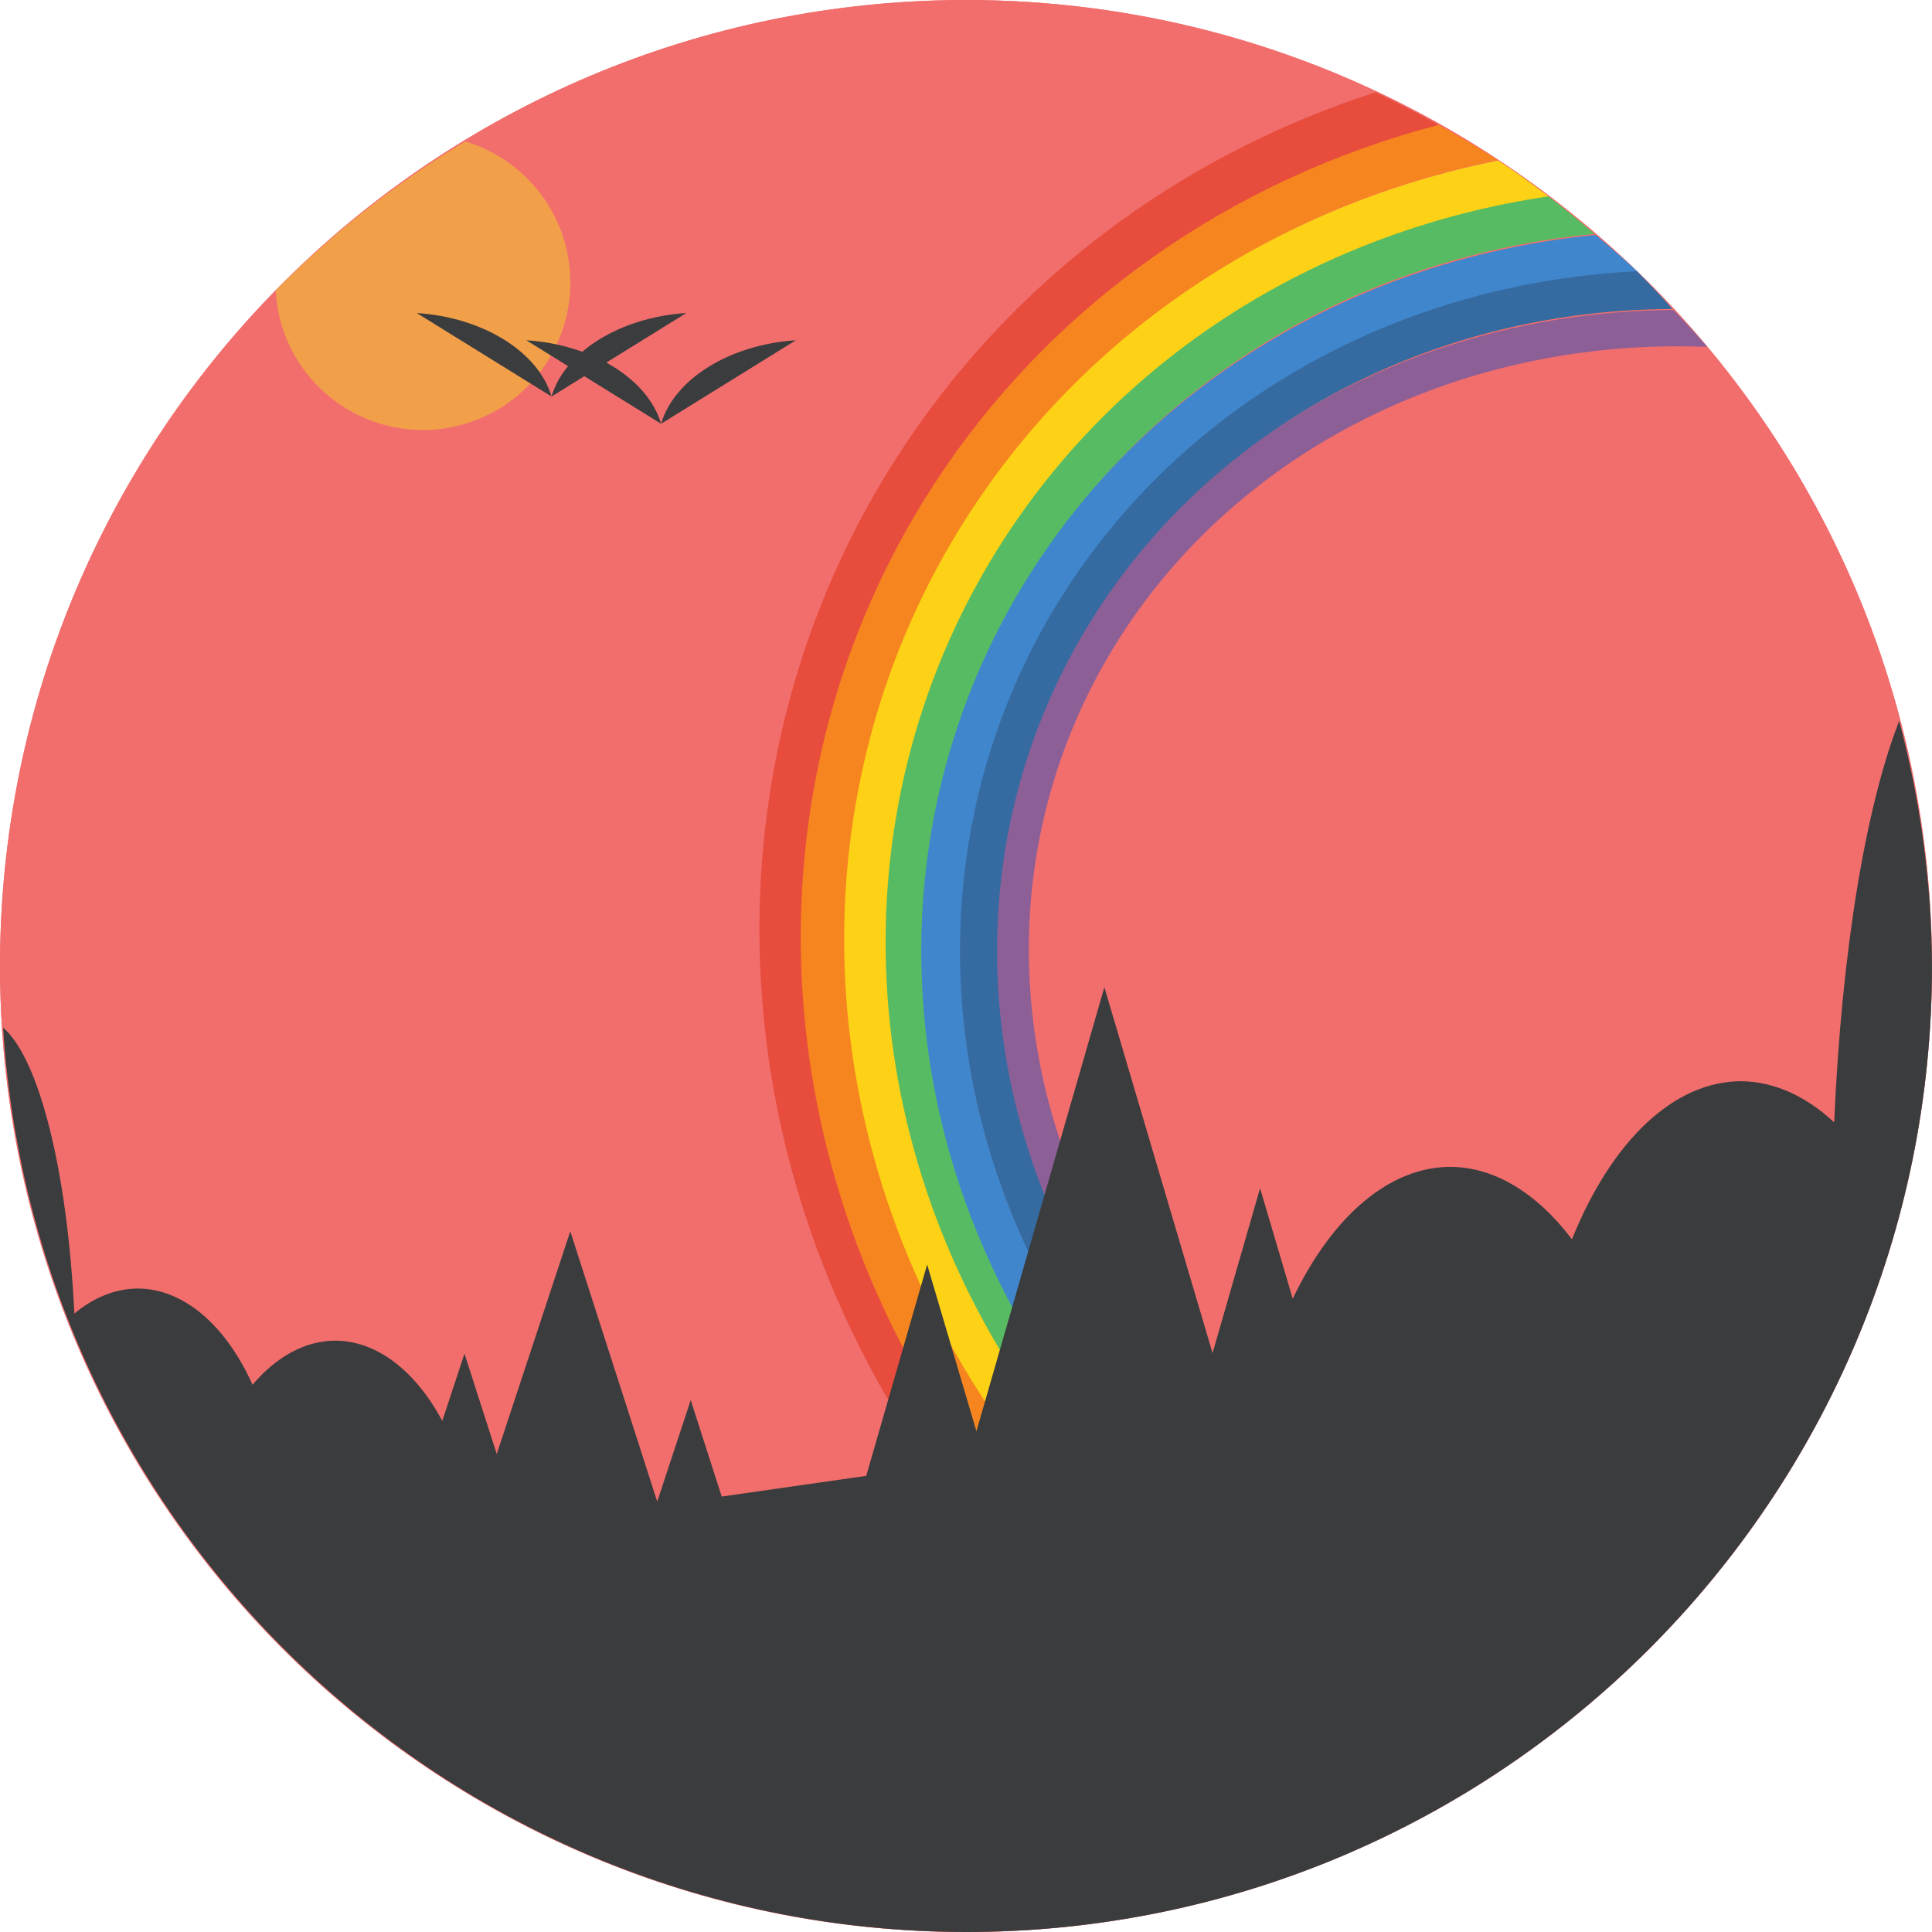 <?xml version="1.0" encoding="iso-8859-1"?>
<!-- Uploaded to: SVG Repo, www.svgrepo.com, Generator: SVG Repo Mixer Tools -->
<svg height="800px" width="800px" version="1.1" id="Layer_1" xmlns="http://www.w3.org/2000/svg" xmlns:xlink="http://www.w3.org/1999/xlink" 
	 viewBox="0 0 480.002 480.002" xml:space="preserve">
<g transform="translate(0 -540.36)">
	<g>
		<path style="fill:#F16E6D;" d="M0.002,780.361c0,132.548,107.452,240,240,240l0,0c132.548,0,240-107.452,240-240c0,0,0,0,0,0
			c0-132.548-107.452-240-240-240h0C107.453,540.361,0.002,647.812,0.002,780.361C0.002,780.361,0.002,780.361,0.002,780.361z"/>
		<g>
			<circle style="fill:#F16E6D;" cx="239.996" cy="780.359" r="239.996"/>
		</g>
	</g>
	<g shape-rendering="auto" image-rendering="auto" color-rendering="auto" color-interpolation="sRGB">
		<path style="fill:#E74C3C;" d="M341.748,563.285c-48.703,15.717-91.033,47.1-119.07,90.906
			c-48.218,75.337-44.866,173.375,8.229,250.057l9.564-7.328c-50.421-72.82-53.406-164.797-7.977-235.777
			c28.757-44.932,73.71-76.221,125.238-89.586C352.509,568.6,347.177,565.841,341.748,563.285z"/>
		<path style="fill:#F6851F;" d="M357.433,571.386c-51.614,13.512-96.799,44.863-125.908,90.125
			c-46.204,71.842-42.995,165.332,7.883,238.457l9.166-6.988c-48.316-69.443-51.175-157.152-7.643-224.84
			c29.614-46.047,77.15-77.068,131.17-87.996C367.317,577.052,362.425,574.13,357.433,571.386z"/>
		<path style="fill:#FCD116;" d="M372.23,580.236c-53.992,10.791-101.723,41.682-131.6,87.963
			c-43.823,67.885-40.778,156.224,7.477,225.32l8.695-6.604c-45.825-65.617-48.538-148.494-7.25-212.453
			c30.095-46.619,79.702-76.94,135.48-85.07C380.866,586.201,376.597,583.147,372.23,580.236z"/>
		<path style="fill:#8C5F96;" d="M415.773,617.386c-58.419,0.303-112.52,27.489-143.455,74.092
			c-36.204,54.541-33.69,125.515,6.176,181.029l7.184-5.305c-37.858-52.719-40.1-119.306-5.99-170.693
			c30.595-46.092,85.602-72.357,144.482-69.963C421.45,623.421,418.65,620.367,415.773,617.386z"/>
		<path style="fill:#57BB63;" d="M384.701,589.154c-55.494,8.179-105.059,38.408-135.326,85.254
			c-41.613,64.406-38.72,148.219,7.102,213.775l8.256-6.266c-43.514-62.255-46.091-140.887-6.885-201.568
			c30.301-46.899,81.434-76.413,138.297-81.875C392.426,595.251,388.61,592.142,384.701,589.154z"/>
		<path style="fill:#4086CD;" d="M396.433,598.728c-57.089,5.544-108.657,35.1-139.422,82.486
			c-39.876,61.419-37.106,141.342,6.803,203.857l7.91-5.973c-41.698-59.367-44.165-134.352-6.596-192.219
			c30.712-47.304,83.755-76.063,142.008-78.75C403.662,604.891,400.093,601.755,396.433,598.728z"/>
		<path style="fill:#356BA0;" d="M406.72,607.765c-57.816,2.78-110.705,31.288-141.549,78.617
			c-37.82,58.035-35.192,133.558,6.453,192.629l7.504-5.646c-39.548-56.097-41.891-126.95-6.258-181.629
			c30.524-46.84,84.307-74.439,142.662-74.607C412.679,613.929,409.741,610.807,406.72,607.765z"/>
	</g>
	<path style="fill:#3B3C3D;" d="M471.847,719.478c-8.216,21.046-14.282,56.722-16.148,99.725
		c-7.21-6.677-15.141-10.171-23.184-10.213c-16.5,0.049-32.033,14.587-41.965,39.275c-8.861-11.692-19.431-17.977-30.268-17.996
		c-14.922,0.042-29.134,11.945-39.104,32.752l-8.117-27.453l-11.805,40.969l-26.879-90.906l-31.785,110.314l-12.244-41.412
		l-15.129,52.504l-35.908,5.139l-7.705-23.957l-8.32,25.211l-21.6-67.158l-18.266,55.344l-8.021-24.941l-5.516,16.713
		c-6.774-12.667-16.432-19.914-26.572-19.939c-7.364,0.011-14.547,3.837-20.568,10.955c-6.75-15.03-17.305-23.88-28.518-23.908
		c-5.464,0.025-10.853,2.151-15.752,6.215c-1.738-35.875-8.832-63.395-17.707-71.057c8.06,126.247,112.73,224.563,239.234,224.709
		c132.548,0,240-107.452,240-240c0,0,0,0,0,0C479.902,759.801,477.162,739.339,471.847,719.478z"/>
	<path style="fill:#F29F4A;" d="M115.562,575.492c-17.169,10.331-32.976,22.772-47.053,37.031c0.119,2.44,0.481,4.862,1.082,7.23
		c5.079,19.588,25.074,31.35,44.662,26.271c19.588-5.078,31.351-25.074,26.273-44.662c0,0,0,0,0,0
		C137.299,588.968,127.833,579.159,115.562,575.492z"/>
	<g>
		<path style="fill:#3B3C3D;" d="M137.026,638.875c-3.28-11.14-17.084-19.692-33.482-20.742"/>
		<path style="fill:#3B3C3D;" d="M137.026,638.875c3.28-11.14,17.084-19.692,33.482-20.742"/>
		<path style="fill:#3B3C3D;" d="M164.245,645.642c-3.28-11.14-17.084-19.692-33.482-20.742"/>
		<path style="fill:#3B3C3D;" d="M164.245,645.642c3.28-11.14,17.084-19.692,33.482-20.742"/>
	</g>
</g>
</svg>